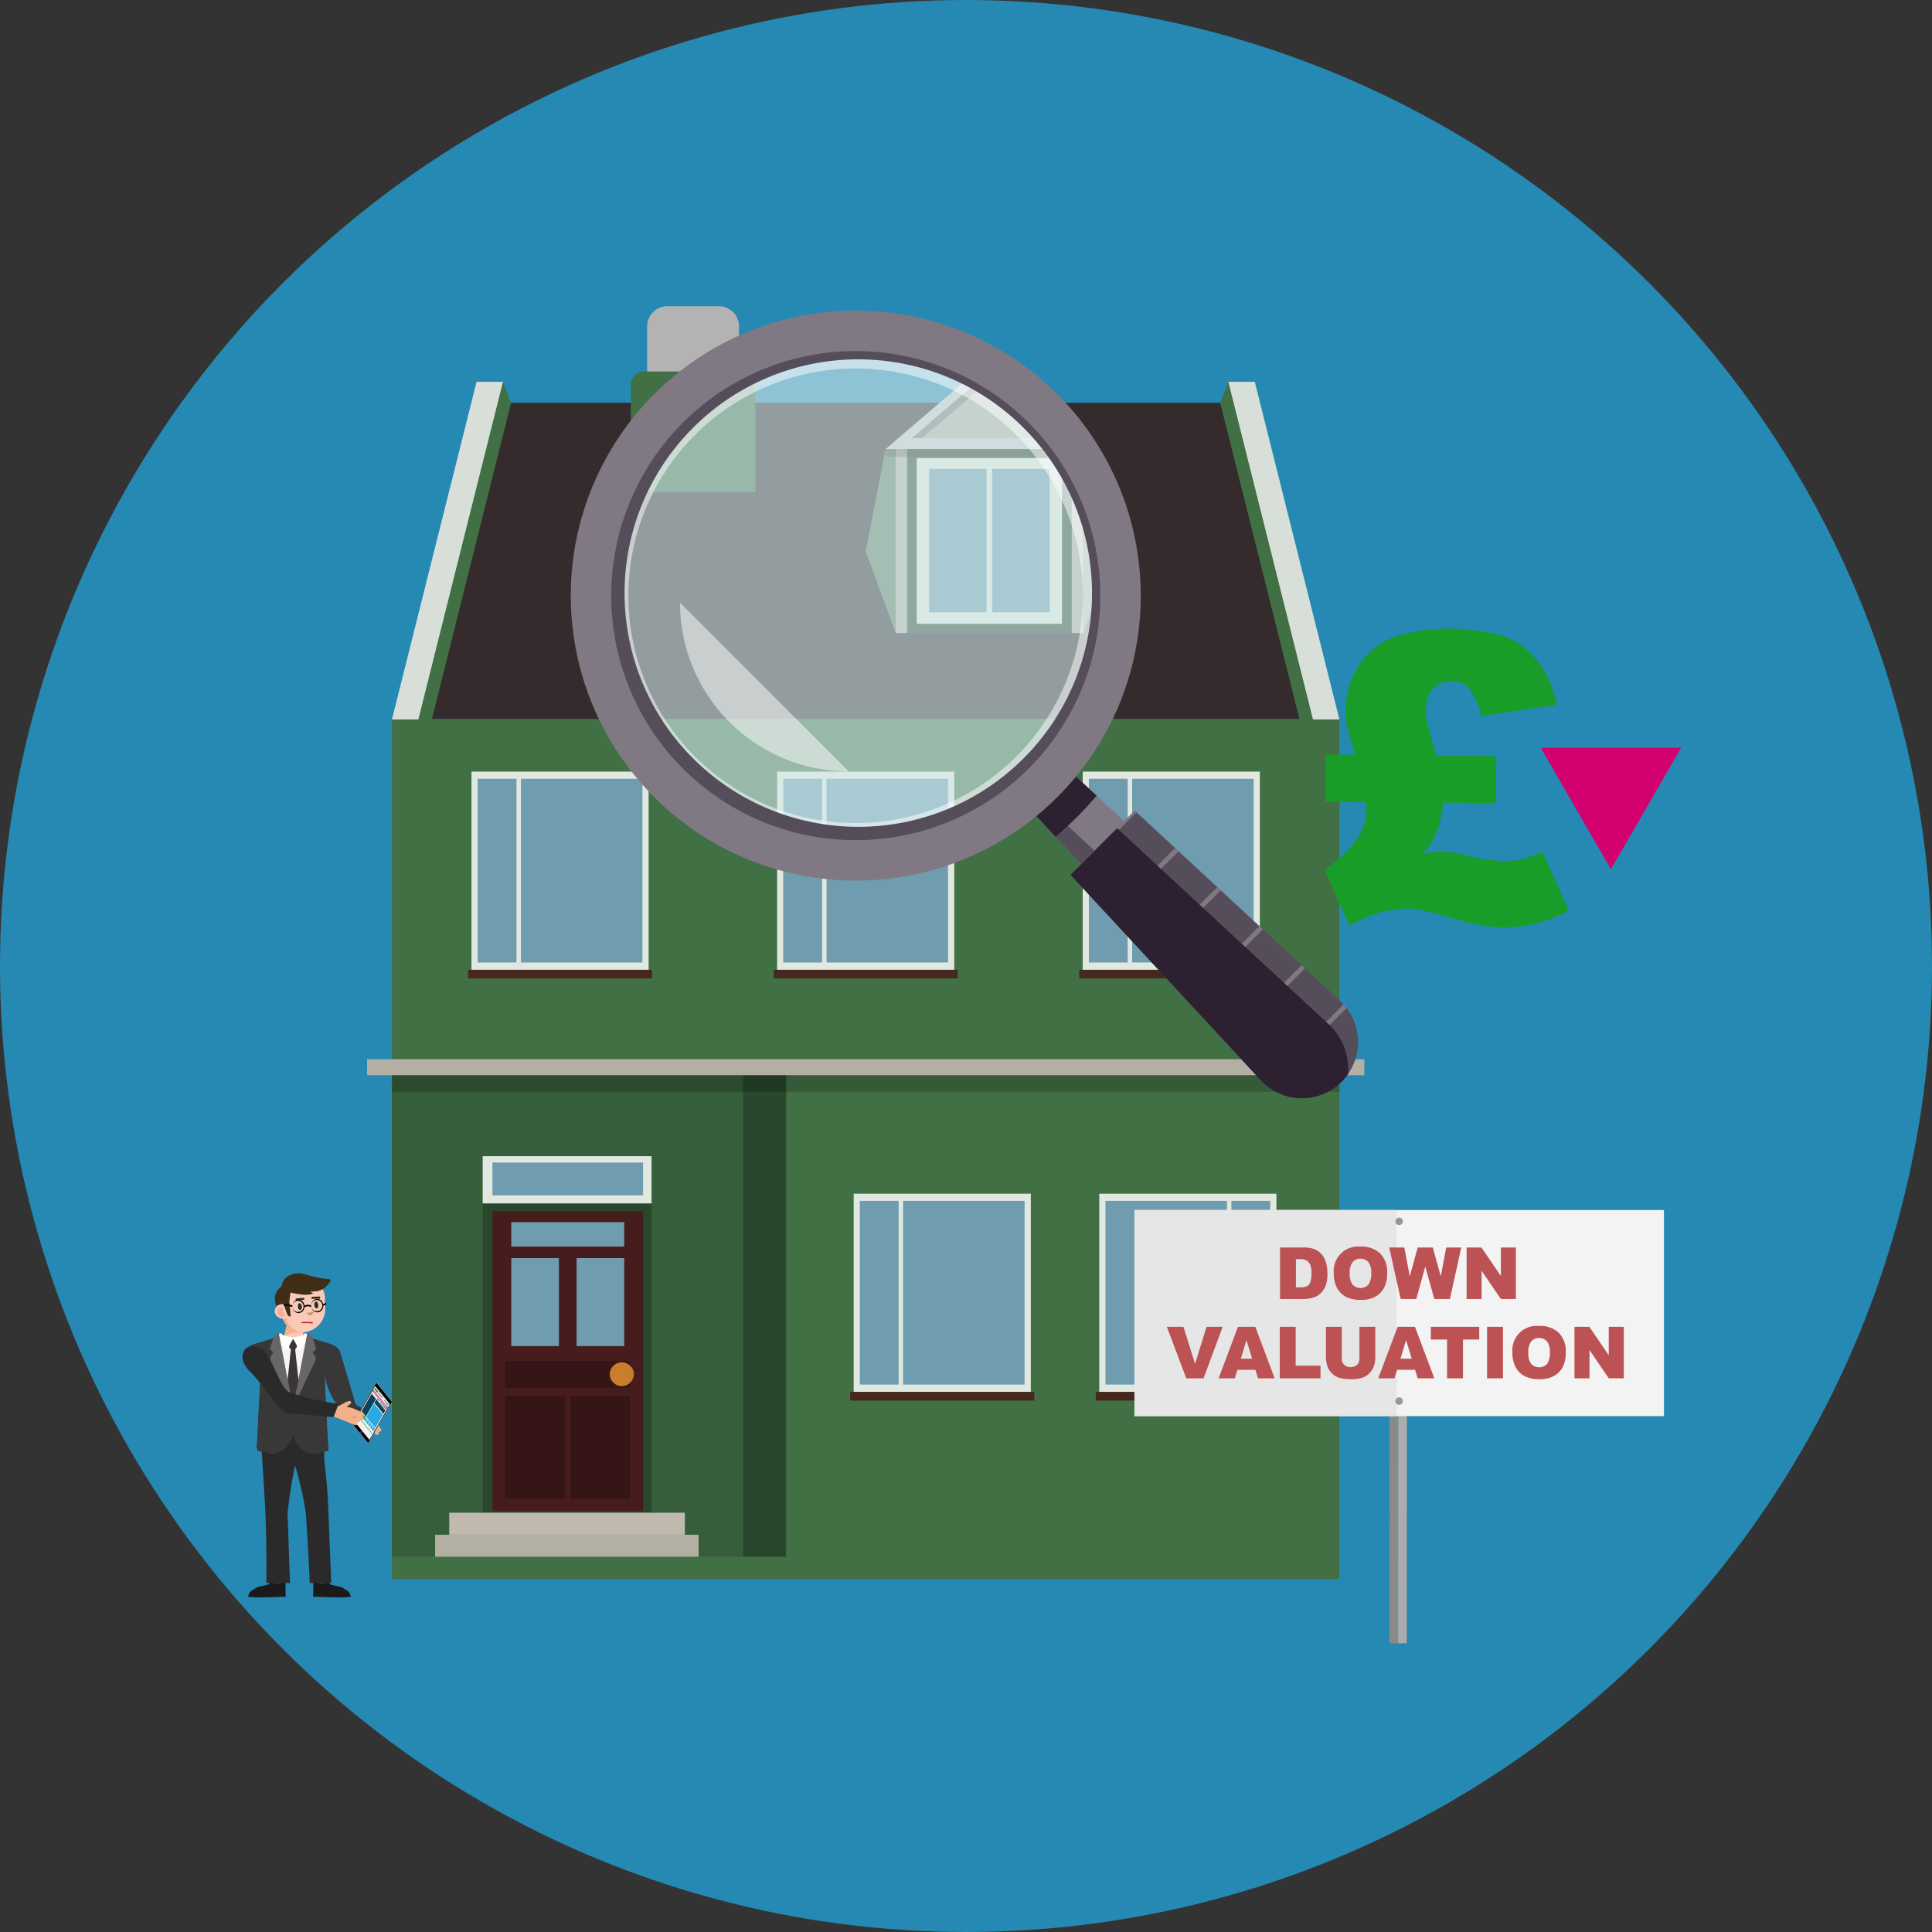 <svg xmlns="http://www.w3.org/2000/svg" xmlns:xlink="http://www.w3.org/1999/xlink" width="100" height="100" viewBox="0 0 100 100"><rect x="0" y="0" width="100" height="100" fill="#333333" stroke="none"/><defs><style>.cls-1{fill:#2589b3;}.cls-2{fill:#417045;}.cls-3{fill:#352a2c;}.cls-16,.cls-18,.cls-20,.cls-21,.cls-22,.cls-23,.cls-3,.cls-37,.cls-38,.cls-39,.cls-5,.cls-8{fill-rule:evenodd;}.cls-4{fill:#375e3a;}.cls-11,.cls-5{fill:#29472c;}.cls-6{fill:#b3b3b3;}.cls-7{fill:#d7dfd8;}.cls-19,.cls-8{fill:#b4afa3;}.cls-9{opacity:0.2;}.cls-10,.cls-20{fill:#e1e8df;}.cls-12{fill:#471c1c;}.cls-13,.cls-21{fill:#6f9cae;}.cls-14{fill:#351515;}.cls-15{fill:#c87e2c;}.cls-16{fill:#c0b9ad;}.cls-17{fill:#47281f;}.cls-18{fill:#5f7e61;}.cls-22{fill:#cbcbcb;}.cls-23,.cls-24{opacity:0.3;}.cls-25{fill:#d2e9eb;opacity:0.6;}.cls-26{fill:#807983;}.cls-27{fill:#564d5a;}.cls-28{fill:#2c2031;}.cls-29,.cls-45{fill:#fff;}.cls-29{fill-opacity:0.5;}.cls-30{fill:#f4b089;}.cls-31{fill:#383838;}.cls-32{fill:#535353;}.cls-33{fill:#1a1a1a;}.cls-34{fill:#2a2a2a;}.cls-35{fill:url(#radial-gradient);}.cls-36{fill:url(#radial-gradient-2);}.cls-37{fill:#facab8;}.cls-38,.cls-42{fill:#402d16;}.cls-39{fill:#f8ae99;}.cls-40{fill:#d08564;}.cls-41{fill:#272c26;}.cls-43{fill:#bd1b25;}.cls-44{fill:#f5f4f2;}.cls-46{fill:#686765;}.cls-47{fill:#3a3635;}.cls-48{fill:#d1d3d4;}.cls-49{fill:#a7a9ac;}.cls-50{fill:#f1f2f2;}.cls-51{fill:#5b5b5b;}.cls-52{fill:#c91f5f;}.cls-53{fill:#0e9521;}.cls-54{fill:#0c425a;}.cls-55{fill:#29abe2;}.cls-56{fill:#11506f;}.cls-57{fill:#179d28;}.cls-58{fill:#d30170;}.cls-59{fill:#8a8a8a;}.cls-60{fill:#acacac;}.cls-61{fill:#f3f3f3;}.cls-62{fill:#e6e6e6;}.cls-63{fill:#989898;}.cls-64{fill:#bc5253;}</style><radialGradient id="radial-gradient" cx="588.712" cy="69.323" r="0.741" gradientTransform="matrix(-1, 0, 0, 1, 604.388, 0)" gradientUnits="userSpaceOnUse"><stop offset="0" stop-color="#fff"/><stop offset="1" stop-color="#8bc4eb"/></radialGradient><radialGradient id="radial-gradient-2" cx="-677.963" cy="69.323" r="0.741" gradientTransform="translate(692.616)" xlink:href="#radial-gradient"/></defs><g id="back"><circle class="cls-1" cx="50" cy="50" r="50"/></g><g id="text"><rect class="cls-2" x="20.287" y="37.214" width="49.04" height="44.527" transform="translate(89.614 118.955) rotate(-180)"/><polygon class="cls-3" points="25.221 20.849 64.393 20.849 68.654 37.214 20.96 37.214 25.221 20.849"/><rect class="cls-4" x="20.287" y="55.238" width="19.288" height="25.338"/><polygon class="cls-5" points="38.462 55.238 40.688 55.238 40.688 80.576 38.462 80.576 38.462 72.727 38.462 55.238 38.462 55.238"/><path class="cls-2" d="M33.332,19.227h5.084a.682.682,0,0,1,.682.682v5.574a0,0,0,0,1,0,0H32.649a0,0,0,0,1,0,0V19.909a.682.682,0,0,1,.682-.682Z"/><path class="cls-6" d="M34.54,15.849h2.668a1.043,1.043,0,0,1,1.043,1.043v2.335a0,0,0,0,1,0,0H33.497a0,0,0,0,1,0,0V16.892a1.043,1.043,0,0,1,1.043-1.043Z"/><polygon class="cls-7" points="26.055 19.763 24.666 19.763 20.287 37.239 21.675 37.239 26.055 19.763"/><polygon class="cls-2" points="26.457 20.849 26.034 19.763 21.655 37.239 22.349 37.239 26.457 20.849"/><polygon class="cls-7" points="63.559 19.763 64.948 19.763 69.327 37.239 67.938 37.239 63.559 19.763"/><polygon class="cls-2" points="63.157 20.849 63.579 19.763 67.959 37.239 67.264 37.239 63.157 20.849"/><polygon class="cls-8" points="18.998 54.824 18.998 55.652 70.616 55.652 70.616 54.824 60.857 54.824 18.998 54.824 18.998 54.824"/><rect class="cls-9" x="20.287" y="55.652" width="49.04" height="0.857" transform="translate(89.614 112.161) rotate(-180)"/><rect class="cls-10" x="24.983" y="59.845" width="8.743" height="2.454" transform="translate(58.709 122.143) rotate(-180)"/><rect class="cls-11" x="24.983" y="62.298" width="8.743" height="16" transform="translate(58.709 140.596) rotate(-180)"/><g id="Symbol_9_0_Layer2_0_MEMBER_8_MEMBER_12_MEMBER_0_FILL" data-name="Symbol 9 0 Layer2 0 MEMBER 8 MEMBER 12 MEMBER 0 FILL"><path class="cls-12" d="M33.285,62.692H25.489V78.218H33.285Z"/></g><g id="Symbol_9_0_Layer2_0_MEMBER_8_MEMBER_12_MEMBER_1_MEMBER_1_FILL" data-name="Symbol 9 0 Layer2 0 MEMBER 8 MEMBER 12 MEMBER 1 MEMBER 1 FILL"><path class="cls-13" d="M29.845,65.12v4.554H32.31V65.12Z"/></g><g id="Symbol_9_0_Layer2_0_MEMBER_8_MEMBER_12_MEMBER_1_MEMBER_1_FILL-2" data-name="Symbol 9 0 Layer2 0 MEMBER 8 MEMBER 12 MEMBER 1 MEMBER 1 FILL"><path class="cls-13" d="M26.464,65.12v4.554h2.465V65.12Z"/></g><g id="Symbol_9_0_Layer2_0_MEMBER_8_MEMBER_12_MEMBER_2_MEMBER_0_FILL" data-name="Symbol 9 0 Layer2 0 MEMBER 8 MEMBER 12 MEMBER 2 MEMBER 0 FILL"><path class="cls-14" d="M29.241,77.568V72.265H26.152v5.303Z"/></g><g id="Symbol_9_0_Layer2_0_MEMBER_8_MEMBER_12_MEMBER_2_MEMBER_1_FILL" data-name="Symbol 9 0 Layer2 0 MEMBER 8 MEMBER 12 MEMBER 2 MEMBER 1 FILL"><path class="cls-14" d="M32.622,77.568V72.265H29.533v5.303Z"/></g><g id="Symbol_9_0_Layer2_0_MEMBER_8_MEMBER_12_MEMBER_2_MEMBER_1_FILL-2" data-name="Symbol 9 0 Layer2 0 MEMBER 8 MEMBER 12 MEMBER 2 MEMBER 1 FILL"><path class="cls-14" d="M32.622,71.834v-1.379h-6.47v1.379Z"/></g><g id="Symbol_9_0_Layer2_0_MEMBER_8_MEMBER_12_MEMBER_2_MEMBER_1_FILL-3" data-name="Symbol 9 0 Layer2 0 MEMBER 8 MEMBER 12 MEMBER 2 MEMBER 1 FILL"><path class="cls-13" d="M32.309,64.522V63.258h-5.845v1.264Z"/></g><g id="Symbol_9_0_Layer2_0_MEMBER_8_MEMBER_13_FILL" data-name="Symbol 9 0 Layer2 0 MEMBER 8 MEMBER 13 FILL"><path class="cls-15" d="M32.808,71.124a.556.556,0,0,0-.186-.424.609.609,0,0,0-.875,0,.556.556,0,0,0-.186.424.571.571,0,0,0,.186.438.598.598,0,0,0,.438.186.634.634,0,0,0,.623-.623Z"/></g><g id="Symbol_9_0_Layer2_0_MEMBER_8_MEMBER_12_MEMBER_2_MEMBER_1_FILL-4" data-name="Symbol 9 0 Layer2 0 MEMBER 8 MEMBER 12 MEMBER 2 MEMBER 1 FILL"><path class="cls-13" d="M33.285,61.871V60.172H25.489v1.699Z"/></g><polygon class="cls-16" points="23.252 79.437 23.252 78.298 35.45 78.298 35.45 79.437 23.252 79.437 23.252 79.437"/><polygon class="cls-8" points="22.522 80.576 22.522 79.437 36.16 79.437 36.16 80.576 34.129 80.576 22.522 80.576 22.522 80.576"/><rect class="cls-10" x="56.898" y="61.786" width="9.169" height="10.26"/><rect class="cls-13" x="57.219" y="62.157" width="6.289" height="9.508"/><rect class="cls-13" x="63.737" y="62.157" width="2.01" height="9.508"/><rect class="cls-17" x="56.719" y="72.046" width="9.527" height="0.447"/><rect class="cls-10" x="44.185" y="61.786" width="9.169" height="10.26" transform="translate(97.54 133.832) rotate(180)"/><rect class="cls-13" x="46.744" y="62.157" width="6.289" height="9.508"/><rect class="cls-13" x="44.504" y="62.157" width="2.01" height="9.508"/><rect class="cls-17" x="44.007" y="72.046" width="9.527" height="0.447" transform="translate(97.54 144.538) rotate(180)"/><rect class="cls-10" x="24.404" y="39.938" width="9.169" height="10.26" transform="translate(57.977 90.136) rotate(180)"/><rect class="cls-13" x="26.962" y="40.31" width="6.289" height="9.508"/><rect class="cls-13" x="24.723" y="40.31" width="2.01" height="9.508"/><rect class="cls-17" x="24.225" y="50.198" width="9.527" height="0.447" transform="translate(57.977 100.842) rotate(180)"/><rect class="cls-10" x="40.222" y="39.938" width="9.169" height="10.26" transform="translate(89.614 90.136) rotate(180)"/><rect class="cls-13" x="42.781" y="40.31" width="6.289" height="9.508"/><rect class="cls-13" x="40.541" y="40.31" width="2.01" height="9.508"/><rect class="cls-17" x="40.043" y="50.198" width="9.527" height="0.447" transform="translate(89.614 100.842) rotate(180)"/><rect class="cls-10" x="56.041" y="39.938" width="9.169" height="10.26" transform="translate(121.251 90.136) rotate(180)"/><rect class="cls-13" x="58.599" y="40.31" width="6.289" height="9.508"/><rect class="cls-13" x="56.359" y="40.31" width="2.01" height="9.508"/><rect class="cls-17" x="55.862" y="50.198" width="9.527" height="0.447" transform="translate(121.251 100.842) rotate(180)"/><polygon class="cls-18" points="46.359 23.245 46.359 32.767 44.807 28.536 45.838 23.245 46.359 23.245"/><polygon class="cls-18" points="56.062 23.245 56.062 32.767 57.614 28.536 56.583 23.245 56.062 23.245"/><rect class="cls-19" x="46.359" y="23.244" width="0.597" height="9.522"/><rect class="cls-19" x="55.465" y="23.244" width="0.597" height="9.522"/><rect class="cls-11" x="46.956" y="23.232" width="8.51" height="9.535" transform="translate(102.421 55.999) rotate(-180)"/><polygon class="cls-20" points="54.97 23.711 47.451 23.711 47.451 32.288 54.97 32.288 54.97 23.711 54.97 23.711"/><path class="cls-21" d="M48.092,24.271h2.971v7.422h-2.971V24.271Zm3.266,7.422V24.271h2.972v7.422Z"/><polygon class="cls-22" points="51.21 18.64 45.838 23.245 56.583 23.245 51.21 18.64"/><polygon class="cls-8" points="55.224 22.68 51.21 19.24 47.196 22.68 55.224 22.68"/><polygon class="cls-23" points="51.21 19.704 54.683 22.68 55.224 22.68 51.21 19.24 47.196 22.68 47.738 22.68 51.21 19.704"/><rect class="cls-24" x="45.838" y="23.244" width="10.746" height="0.404"/><circle class="cls-25" cx="44.288" cy="30.836" r="13.443"/><path class="cls-26" d="M60.429,46.976h0a1.694,1.694,0,0,1-2.396,0l-5.779-6.239L54.19,38.802l6.239,5.779A1.694,1.694,0,0,1,60.429,46.976Z"/><path class="cls-27" d="M52.701,40.372l-.408.408,5.74,6.197a1.69,1.69,0,0,0,1.398.483,1.689,1.689,0,0,0-.491-1.309Z"/><path class="cls-28" d="M54.637,43.31c.378-.323.748-.662,1.106-1.019s.696-.728,1.02-1.106L54.446,39.04l-1.954,1.954Z"/><path class="cls-29" d="M34.593,21.141a13.71,13.71,0,1,0,19.39,0A13.71,13.71,0,0,0,34.593,21.141ZM52.606,39.154a11.764,11.764,0,1,1,0-16.637A11.764,11.764,0,0,1,52.606,39.154Z"/><path class="cls-27" d="M54.389,40.673a14.099,14.099,0,1,1,4.136-9.969A14.061,14.061,0,0,1,54.389,40.673ZM35.865,22.149A12.098,12.098,0,1,0,44.42,18.6,12.065,12.065,0,0,0,35.865,22.149Z"/><path class="cls-26" d="M54.718,41.266a14.751,14.751,0,1,1,4.327-10.43A14.712,14.712,0,0,1,54.718,41.266Zm-19.38-19.38a12.657,12.657,0,1,0,8.95-3.713A12.623,12.623,0,0,0,35.338,21.886Z"/><path class="cls-27" d="M69.442,55.99h0a2.908,2.908,0,0,1-4.112,0L55.411,45.281l3.322-3.322L69.442,51.878A2.908,2.908,0,0,1,69.442,55.99Z"/><polygon class="cls-26" points="58.733 41.959 55.411 45.281 55.494 45.371 58.823 42.042 58.733 41.959"/><polygon class="cls-26" points="61.004 44.062 60.825 43.896 57.348 47.373 57.514 47.552 61.004 44.062"/><polygon class="cls-26" points="63.186 46.083 63.006 45.916 59.369 49.554 59.535 49.733 63.186 46.083"/><polygon class="cls-26" points="65.367 48.103 65.187 47.937 61.389 51.735 61.555 51.915 65.367 48.103"/><polygon class="cls-26" points="67.548 50.124 67.369 49.957 63.409 53.917 63.576 54.096 67.548 50.124"/><path class="cls-26" d="M65.628,56.246l4.071-4.071c-.049-.065-.102-.127-.158-.189l-4.102,4.102C65.5,56.144,65.563,56.197,65.628,56.246Z"/><path class="cls-28" d="M68.846,53.083,57.821,42.871l-2.41,2.41L65.33,55.99a2.897,2.897,0,0,0,4.444-.401A3.194,3.194,0,0,0,68.846,53.083Z"/><path class="cls-29" d="M43.931,39.928l-8.736-8.736A8.736,8.736,0,0,0,43.931,39.928Z"/><g id="Symbol_9ashasd_0_Layer2_0_MEMBER_16_MEMBER_82_FILL" data-name="Symbol 9ashasd 0 Layer2 0 MEMBER 16 MEMBER 82 FILL"><path class="cls-30" d="M19.556,74.251a.099.099,0,0,1-.136-.028l-.21-.381-.004-.012-.033-.024.178.33q.037.07-.055.109t-.129-.031l-.02-.041a.091.091,0,0,1-.05.034q-.09.045-.129-.03l-.413-.677.408-.347c.008-.011.014-.011.018.002l.032-.009.53.058q.104.004.083.083c-.001.018-.016.035-.045.053a.089.089,0,0,1-.07.026l-.203.01.103.091.082.11.025.026.21.381q.037.07-.053.115a.144.144,0,0,1-.094,0l.03.045Q19.647,74.212,19.556,74.251Z"/></g><path class="cls-31" d="M17.591,69.952c-.09-.253-.466-.363-.466-.363L15.13,69l-1.958.589s-.376.11-.466.363a13.003,13.003,0,0,0,.743,1.308c.055-.044-.044,1.642-.045,1.66-.033.845-.066,1.592-.091,1.797-.028.23-.019.415.213.415l.205.049h2.836l.205-.049c.232,0,.241-.185.213-.415-.025-.206-.058-.953-.091-1.797-.001-.018-.12-1.735-.066-1.691a3.269,3.269,0,0,0,1.71,2.409c.071.038.508-.569.443-.611-.547-.354-.539-.188-.64-.552C18.081,71.536,17.61,70.006,17.591,69.952Z"/><g id="Symbol_9ashasd_0_Layer2_0_MEMBER_16_MEMBER_40_FILL" data-name="Symbol 9ashasd 0 Layer2 0 MEMBER 16 MEMBER 40 FILL"><path class="cls-32" d="M16.233,81.442l.043.548.634-.009.051-.531Z"/></g><path class="cls-33" d="M16.213,82.534c.005-.233.007-.46.013-.691.04.017.105.047.141.061a.888.888,0,0,0,.369.048.67.67,0,0,0,.26-.077,1.465,1.465,0,0,1,.1.138c.143.035.292.077.434.104.028.005.042.003.066.008a1.079,1.079,0,0,1,.283.152.58.58,0,0,1,.222.187c.021.036-.003.059.024.085h.004a.361.361,0,0,1,.026.107c-.656.059-1.284-.005-1.943-.006.001-.026.001-.097.002-.113S16.213,82.534,16.213,82.534Z"/><g id="Symbol_9ashasd_0_Layer2_0_MEMBER_16_MEMBER_40_FILL-2" data-name="Symbol 9ashasd 0 Layer2 0 MEMBER 16 MEMBER 40 FILL"><path class="cls-32" d="M14.765,81.442l-.043.548-.634-.009-.051-.531Z"/></g><path class="cls-33" d="M14.785,82.534c-.005-.233-.007-.46-.013-.691-.04.017-.105.047-.141.061a.887.887,0,0,1-.369.048.67.67,0,0,1-.26-.077,1.483,1.483,0,0,0-.1.138c-.143.035-.292.077-.434.104-.028.005-.042.003-.066.008a1.079,1.079,0,0,0-.283.152.58.58,0,0,0-.222.187c-.021.036.003.059-.024.085H12.87a.361.361,0,0,0-.025.107c.656.059,1.284-.005,1.943-.006-.001-.026-.001-.097-.002-.113S14.785,82.534,14.785,82.534Z"/><g id="Symbol_9ashasd_0_Layer2_0_MEMBER_16_MEMBER_41_FILL" data-name="Symbol 9ashasd 0 Layer2 0 MEMBER 16 MEMBER 41 FILL"><path class="cls-34" d="M13.487,74.123l.226,3.689c.029.497.102,2.231.069,4.118l1.228.009-.127-3.587a21.967,21.967,0,0,1,.39-2.489,16.781,16.781,0,0,1,.563,2.512c.011.24.138,2.025.194,3.564l1.115-.009-.17-4.204c-.006-.28-.057-.98-.188-2.127l-.025-1.649a11.578,11.578,0,0,1-1.811.086,2.27,2.27,0,0,1-.848-.086Z"/></g><path class="cls-31" d="M12.689,69.932c.09-.253.466-.363.466-.363l1.994-.589,1.958.589s.376.11.466.363A12.995,12.995,0,0,1,16.83,71.24c-.055-.044.044,1.642.045,1.659.033.844.066,1.591.091,1.797.028.23.019.415-.213.415l-.204.049-1.418-2.166L13.713,75.16l-.204-.049c-.232,0-.241-.185-.213-.415.025-.206.057-.953.091-1.797.001-.018.12-1.734.066-1.69A12.136,12.136,0,0,1,12.689,69.932Z"/><path class="cls-35" d="M15.754,68.995s.274.104.303.305-.553.72-.553.72l-.167-.532s.417-.143.417-.356Z"/><path class="cls-36" d="M14.575,68.995s-.274.104-.303.305.553.72.553.72l.167-.532s-.417-.143-.417-.356Z"/><path class="cls-37" d="M15.547,66.181a1.068,1.068,0,0,1,1.266,1.201c.007.075.026.256.022.329a1.214,1.214,0,0,1-1.041,1.236c-.064.007-.013.016-.075.012-.003.007-.008.011-.011.018l-.094.506c-.005.053-.168.082-.263.105a.625.625,0,0,1-.247.013q-.106-.013-.25-.196a.504.504,0,0,1-.145-.265l.138-.542a1.135,1.135,0,0,1-.068-.105,1.494,1.494,0,0,1-.309-.793A1.345,1.345,0,0,1,15.547,66.181Z"/><g id="Symbol_9ashasd_0_Layer2_0_MEMBER_16_MEMBER_27_FILL" data-name="Symbol 9ashasd 0 Layer2 0 MEMBER 16 MEMBER 27 FILL"><path class="cls-30" d="M15.595,68.977a1.524,1.524,0,0,0-.569.038,2.618,2.618,0,0,1-.308.091l.118-.492a.669.669,0,0,1-.112-.183c-.07-.147-.12-.213-.115-.242l.137-.2a.134.134,0,0,0,.054-.043l.04-.064-.024.249a.693.693,0,0,0,.16.458,1.018,1.018,0,0,0,.335.267,1.062,1.062,0,0,0,.245.086.573.573,0,0,0,.205.015Z"/></g><path class="cls-38" d="M14.976,67.352c-.005.023.087.8.059.795s-.158-.034-.166-.088-.137-.399-.18-.513-.374.089-.384.081a1.406,1.406,0,0,1-.074-.453c-.018-.302.355-.618.355-.618a.756.756,0,0,1,.19-.406,1.083,1.083,0,0,1,1.06-.176,7.297,7.297,0,0,0,.997.218A1.321,1.321,0,0,0,17,66.193a.099.099,0,0,1,.083.161c-.044.056-.095.117-.147.177a.902.902,0,0,1-.559.306c-.2.028-.358.009-.316.028s.158.089.158.089a1.378,1.378,0,0,1-.577.055,5.202,5.202,0,0,1-.605-.108C15.037,66.929,14.976,67.352,14.976,67.352Z"/><path class="cls-37" d="M14.551,67.504c.203-.021.15.136.247.391.161.233.12.341-.084.361a.453.453,0,0,1-.492-.331A.379.379,0,0,1,14.551,67.504Z"/><path class="cls-39" d="M14.39,67.755a.251.251,0,0,0,.038.324c.09.078.18.133.269.051s.085-.185.015-.192-.135-.029-.104-.076.051-.047.063-.1-.072-.097-.072-.097A.202.202,0,0,0,14.39,67.755Z"/><g id="Symbol_9ashasd_0_Layer2_0_MEMBER_16_MEMBER_29_FILL" data-name="Symbol 9ashasd 0 Layer2 0 MEMBER 16 MEMBER 29 FILL"><path class="cls-40" d="M16.077,68.069q-.115.023-.216-.139a.279.279,0,0,0,.185.013.409.409,0,0,0,.136-.039l.04-.023-.03.09A.168.168,0,0,1,16.077,68.069Z"/></g><g id="Symbol_9ashasd_0_Layer2_0_MEMBER_16_MEMBER_30_FILL" data-name="Symbol 9ashasd 0 Layer2 0 MEMBER 16 MEMBER 30 FILL"><path class="cls-41" d="M15.58,67.503a.191.191,0,0,1,.042.117q.016.17-.087.176-.095.016-.112-.154-.015-.179.088-.185Q15.549,67.453,15.58,67.503Z"/></g><g id="Symbol_9ashasd_0_Layer2_0_MEMBER_16_MEMBER_31_FILL" data-name="Symbol 9ashasd 0 Layer2 0 MEMBER 16 MEMBER 31 FILL"><path class="cls-41" d="M16.36,67.375q.094-.007.111.163.007.169-.088.185-.038.005-.069-.046a.193.193,0,0,1-.042-.117Q16.254,67.399,16.36,67.375Z"/></g><g id="Symbol_9ashasd_0_Layer2_0_MEMBER_16_MEMBER_33_FILL" data-name="Symbol 9ashasd 0 Layer2 0 MEMBER 16 MEMBER 33 FILL"><path class="cls-42" d="M15.742,67.177l.006.104a3.46,3.46,0,0,0-.435.04l-.015-.105A3.268,3.268,0,0,1,15.742,67.177Z"/></g><g id="Symbol_9ashasd_0_Layer2_0_MEMBER_16_MEMBER_34_FILL" data-name="Symbol 9ashasd 0 Layer2 0 MEMBER 16 MEMBER 34 FILL"><path class="cls-42" d="M16.564,67.112l.005.113a4.16,4.16,0,0,0-.441.011l.004-.112Q16.443,67.106,16.564,67.112Z"/></g><g id="Symbol_1_Newcz_0_Layer2_2_MEMBER_30_MEMBER_0_MEMBER_0_MEMBER_0_FILL" data-name="Symbol 1   Newcz 0 Layer2 2 MEMBER 30 MEMBER 0 MEMBER 0 MEMBER 0 FILL"><path class="cls-43" d="M16.199,68.475c-.008.028-.029.035-.059.021a1.515,1.515,0,0,1-.218-.018,1.514,1.514,0,0,1-.234.006.107.107,0,0,1-.091-.015c-.025-.018-.018-.03.017-.036a3.86,3.86,0,0,1,.536.002A.047.047,0,0,1,16.199,68.475Z"/></g><path d="M16.875,67.457c-.028-.013-.02-.011-.11.022-.064.024-.011.011-.042.02a.322.322,0,0,0-.315-.269.329.329,0,0,0-.298.339.516.516,0,0,0-.183-.035.464.464,0,0,0-.168.048.329.329,0,0,0-.325-.311.322.322,0,0,0-.292.294c-.032-.007-.093-.022-.157-.04a.677.677,0,0,0-.291-.002c-.027.015.003.074.003.074a1.249,1.249,0,0,1,.2-.016,2.217,2.217,0,0,1,.242.078.328.328,0,0,0,.324.307.322.322,0,0,0,.292-.294.387.387,0,0,1,.175-.059.38.38,0,0,1,.193.05.321.321,0,0,0,.314.263.328.328,0,0,0,.297-.331.682.682,0,0,1,.124-.065c.05-.011.02.003.02.003S16.903,67.47,16.875,67.457Zm-1.415.447a.288.288,0,1,1,.249-.298A.275.275,0,0,1,15.46,67.905Zm.975-.04a.288.288,0,1,1,.249-.298A.276.276,0,0,1,16.435,67.865Z"/><path class="cls-31" d="M16.999,75.086s-.3-1.977-.296-2.129a22.978,22.978,0,0,1,.382-3.394l-1.085-.341-.831,3.635v1.36a1.306,1.306,0,0,0,.478.808,1.079,1.079,0,0,0,.657.234Z"/><polygon class="cls-44" points="15.167 69.269 15.167 72.856 16.187 69.366 15.8 69.139 15.167 69.269"/><path class="cls-45" d="M15.526,69.905s.5-.686.49-.695-.164-.202-.164-.202a1.208,1.208,0,0,1-.287.135,3.359,3.359,0,0,1-.397.08,2.498,2.498,0,0,0,.149.362C15.387,69.707,15.526,69.905,15.526,69.905Z"/><path class="cls-46" d="M15.167,72.856l1.181-2.484a1.068,1.068,0,0,0-.019-.139c-.01-.025-.145-.248-.145-.248l.187-.147-.213-.665-.245-.21Z"/><path class="cls-31" d="M13.336,75.064s.296-1.956.296-2.107-.361-3.384-.361-3.384l1.061-.37.835,3.652v1.36a1.306,1.306,0,0,1-.478.808,1.079,1.079,0,0,1-.657.234Z"/><polygon class="cls-44" points="15.167 69.269 15.167 72.856 14.148 69.366 14.535 69.139 15.167 69.269"/><path class="cls-45" d="M14.809,69.905s-.499-.686-.49-.695.164-.202.164-.202a1.208,1.208,0,0,0,.287.135,3.363,3.363,0,0,0,.397.08,2.493,2.493,0,0,1-.149.362C14.947,69.707,14.809,69.905,14.809,69.905Z"/><path class="cls-47" d="M15.057,69.835s-.052-.012-.08-.097a.214.214,0,0,1-.01-.074l.201-.358a2.294,2.294,0,0,1,.201.358c.003.012,0,.023-.01.048a.306.306,0,0,1-.081.122l.174,1.623-.285,1.398-.285-1.398Z"/><path class="cls-46" d="M15.167,72.856l-1.18-2.484a1.051,1.051,0,0,1,.019-.139c.01-.025.145-.248.145-.248l-.187-.147.213-.665.245-.21Z"/><path class="cls-48" d="M19.45,71.59,18.262,73.663a.087.087,0,0,0,.001.09l.762.936c.017.021.044.015.061-.014l1.188-2.073a.086.086,0,0,0-.001-.09l-.762-.936C19.494,71.555,19.467,71.561,19.45,71.59Z"/><path d="M20.262,72.523l-.756-.929c-.015-.018-.039-.013-.053.012l-1.18,2.058a.076.076,0,0,0,.001.079l.756.929c.015.018.039.013.053-.012l1.18-2.058A.075.075,0,0,0,20.262,72.523Z"/><polygon class="cls-49" points="19.417 71.737 18.355 73.589 19.122 74.532 20.184 72.68 19.417 71.737"/><polygon class="cls-50" points="20.169 72.684 19.416 71.759 18.37 73.584 19.123 74.509 20.169 72.684"/><ellipse class="cls-51" cx="18.694" cy="74.135" rx="0.063" ry="0.038" transform="translate(-57.746 72.579) rotate(-74.681)"/><polygon class="cls-52" points="19.32 71.924 20.074 72.85 20.028 72.93 19.274 72.004 19.32 71.924"/><polygon class="cls-45" points="19.329 72.026 19.392 72.102 19.406 72.076 19.344 72 19.329 72.026"/><polygon class="cls-45" points="19.969 72.812 20.001 72.851 20.016 72.825 19.984 72.786 19.969 72.812"/><polygon class="cls-45" points="19.873 72.694 19.957 72.796 19.971 72.771 19.888 72.668 19.873 72.694"/><polygon class="cls-45" points="19.777 72.575 19.861 72.678 19.875 72.652 19.792 72.55 19.777 72.575"/><polygon class="cls-45" points="19.681 72.457 19.764 72.56 19.779 72.534 19.696 72.432 19.681 72.457"/><polygon class="cls-45" points="19.573 72.325 19.668 72.442 19.683 72.416 19.588 72.299 19.573 72.325"/><polygon class="cls-45" points="19.479 72.209 19.56 72.309 19.575 72.284 19.494 72.183 19.479 72.209"/><polygon class="cls-45" points="19.404 72.117 19.466 72.194 19.481 72.168 19.419 72.092 19.404 72.117"/><polygon class="cls-53" points="18.559 73.37 18.621 73.446 18.636 73.421 18.574 73.344 18.559 73.37"/><polygon class="cls-53" points="19.199 74.156 19.231 74.195 19.245 74.169 19.213 74.13 19.199 74.156"/><polygon class="cls-53" points="19.103 74.038 19.186 74.141 19.201 74.115 19.117 74.012 19.103 74.038"/><polygon class="cls-53" points="19.006 73.92 19.09 74.022 19.105 73.997 19.021 73.894 19.006 73.92"/><polygon class="cls-53" points="18.91 73.802 18.994 73.904 19.009 73.879 18.925 73.776 18.91 73.802"/><polygon class="cls-53" points="18.802 73.669 18.898 73.786 18.913 73.761 18.817 73.643 18.802 73.669"/><polygon class="cls-53" points="18.708 73.553 18.79 73.654 18.805 73.628 18.723 73.528 18.708 73.553"/><polygon class="cls-53" points="18.634 73.462 18.696 73.538 18.711 73.512 18.648 73.436 18.634 73.462"/><polygon class="cls-54" points="19.572 72.105 19.784 72.366 19.8 72.339 19.588 72.078 19.572 72.105"/><polygon class="cls-53" points="19.375 71.903 19.534 72.099 19.577 72.024 19.417 71.828 19.375 71.903"/><polygon class="cls-53" points="18.618 73.222 18.84 73.494 18.924 73.347 18.703 73.075 18.618 73.222"/><polygon class="cls-54" points="19.655 72.583 19.968 72.967 19.983 72.94 19.67 72.555 19.655 72.583"/><polygon class="cls-54" points="19.502 72.396 19.612 72.53 19.627 72.503 19.518 72.368 19.502 72.396"/><polygon class="cls-54" points="19.379 72.612 19.844 73.183 19.946 73.005 19.481 72.433 19.379 72.612"/><polygon class="cls-55" points="18.961 73.341 19.426 73.912 19.822 73.221 19.357 72.65 18.961 73.341"/><polygon class="cls-54" points="18.718 73.043 18.941 73.317 19.462 72.409 19.238 72.135 18.718 73.043"/><path class="cls-56" d="M20.091,72.716h0m0,0h0m.017-.08h0v0h0v0h0m-.046-.012h0l0,0h0l0,0,0,0h0v0h0v0l0,0,0,0h0l0,0,0,0h0l0,0h0l0,0,0,0,0,0,0,0h0l0,0h0l0,0,0,0h-.001l-.001,0-.001,0,0,0,0,0v0h0l0,0h0l0,0h0l0,0Zm0-.001h0l0,0,0,0h0v0h0v0h0l0,0h0v0h0m.044.009v0l0,0v0h0v0l0,0v0h0m0,0h0v0h0v0m.002.003h0v0h0l0,0h0l0,0v0h0l0,0Zm0,0h0m0,0h0m-.015.103h0l0,0h0v0h0v0m.005-.002h0m-.008-.014h0m-.004-.001,0,0,0,0h0l0,0,0,0h0m-.001,0h0m-.043.041h0l0,0h0l0,0h0l0,0h0l0,0m.019-.14v0l0,0v0l0,0v0l0,0v0l0,0v0l0,0,0,0,0,0,0,0,0,0h0v0h0v0h0v0h0l0,0h0l0,0,0,0,0,0,.001,0h0l0,0h0v0h0v0h0v0h0l0,0h0l0,0,0,0h.001v0h0v0h0l0,0,0,0v0h0v0l.001,0,.001,0,.001,0,0,0,.001,0,.001,0,.001,0,0,0,0,0-.001,0,0,0,0,0h0l0,0,0,0,0,0,0,0,0,0,0,0,0,0,.001,0,.001,0,.001,0h.001l.001,0,.001,0,.001,0,.001,0h-.001l-.001,0-.001,0-.001,0,0,0,0,0,0,0,0,0h0v0h0v0l0,0h0l0,0,.001,0,0,0,.001,0h0l0,0h0l0,0,0,0,0,0,0,0h0l.001,0,.002.001.002.001.001.001h0l0,0h0l0,0h0l0,0,0,0,.001,0,0,0,0,0,0,0,0,0,0,0h0l.001,0h.001l.001,0,.001,0,0,0,.001,0,0,0,0,0,.001,0h.002l.001,0,.002,0,.002,0,.002,0,.002,0,.004.001.001,0,0,.001-.001.005,0,.003,0,.003,0,.003,0,.003-.001.006-.001.006-.001.006-.001.006,0,.004,0,.004,0,.004,0,.004,0-.001,0,.003-.001.004-.001.004,0,.003,0,.003,0,.002,0,.002,0,.003v.002l0,.001,0,.001-.001.007,0,.001,0,.001,0,.001,0,.001h0v0l0,0,0,0,0,0,0,0,0-.002,0-.002,0-.002,0-.002-.001-.002,0-.001,0-.001,0,0v0h0l0,0h0l0,0h0l0,0h0l-.001,0-.001,0-.001,0-.001,0,0,0-.003.003-.002.002-.001.002-.001.002-.001.002-.003.003-.003.003-.003.003-.003.003-.001.001-.003.003-.006.006-.007.007-.005.005-.001-.003,0-.002,0-.002-.001-.002,0-.002,0,0v0l0,0,0,0v0l0,0v0l-.002-.008-.002-.008-.002-.007-.002-.007,0-.001,0-.001,0-.001,0-.001v0l0,0v0l0,0-.002-.007-.002-.007-.002-.007-.002-.007-.002-.006,0-.002-.001,0-.003-.002,0,0,0,0,0,0h0v0l0,.001,0,.001,0,.001,0,.001,0,.001,0,0h0v0h0v0l0,0,.001.003.001.005.001.005.001.005.001.005,0,.003.001.003.001.003.001.003v0l0,.001,0,.001,0,0,.001.006,0,0,0,0,0,.001,0,.001h0v0h0l0,0,0,0v0l0,0,0,.002,0,.002,0,.002.001.002,0,.002,0,.002.001.002,0,.002,0,.001,0,.001,0,.001,0,.001,0-.001,0,.001,0,.001,0,.001,0,0,.001.003.001.003.001.003,0,.003.001.003,0-.001,0-.001,0-.001,0-.001,0,.002,0,.002.001.002,0,.002v0h0l0,0,0,0h0l0,0,0,0,.001,0,.001,0,.001,0,.001,0,0,0h0l0,0h0l0,0,.001-.001.002-.001.001-.001.001-.001.001-.001.001-.001-.001.001-.001.001-.001.001-.001.001.003-.003.007-.008.009-.01.01-.01.007-.008.004-.004,0,.001.001.003.001.003.001.003.001.003h0l0,0,0,0v0l0,0,0,.001,0,.001v0h0v0h0l.003-.001.002-.001.001,0,0,0h0l0,0,0,0,0,0h0l0,0h0l0,0,0,0v0l0-.002V72.736l0,0,0,0,0,0,0,0h0v0h0v0h0l0,0,0,0,0,0,0,0,0-.004.001-.008.001-.004.001-.004.001-.004.001-.004,0-.002,0-.003,0-.002,0-.002,0-.002,0-.005,0-.005,0-.003h0v0h0l.002-.01.002-.011.001-.012.001-.011-.001.005-.001.005-.001.005-.001.005,0-.002h0l0,0h0l0,0v-.001l0-.001,0-.001,0-.002,0-.002,0-.002,0-.002v-.002l0-.002,0,0,0,0,0,0h0v0h0l0-.001v-.001l0-.001v-.001l0-.001,0-.001,0,0,0,0,0-.001,0-.001,0-.001v-.001l0,0,0,0v0l0,0v-.002h0v0l0,0,0-.001,0-.001,0,0,0,0H20.109l0,0h0v0h0v0h0l0,0h0l-.002,0,0,0h0l0,0v0l0,0,0,0h0l0,0-.002,0-.001,0-.001,0-.001,0,0,0h0l0,0,0,0-.002,0-.002-.001-.002-.001h-.001l0,0h0v0h-.001l-.001,0-.001,0-.001,0-.001,0h0v0h0l0,0,0,0,0,0,0,0,0,0,.001,0,.001,0,0,0,0,0-.001-.001-.001,0-.001,0-.001,0-.001,0h0v0h0v0h0v0h0v0h0l0,0,0,0h0l0,0,0,0,0,0,0,0-.002,0-.003-.001-.003-.001-.002-.001h0l.001,0,.001.001.002.001.002.001h-.001l-.001,0-.002-.001-.002-.001-.001,0h-.001l0,0,0,0h0v0h0v0l-.001,0,0,0h0v0h0v0h0v0h0v0h0l-.001,0-.001,0-.001,0-.001,0,0,0-.001,0-.001,0H20.07l0,0,0,0,0,0,0,0,0,0h0l0,0,0,0h0v0h0l0,0,0,0h0v0h0v0h0v0h0v0h.001l0,0h0l0,0h0l0,0,0,0,0,0,0,0-.001,0-.001,0-.001,0-.001,0h0v0h0v0h0l0,0h0l0,0h-.001l0,0,0,0,0,0,0,0h0l0,0h0l0,0h0l0,0,0,0h-.001l0,0h0l-.001,0-.001,0,0,0,0,0v0h0l0,0h0l-.001,0,0,0,0,0m-.013.074.017-.029-.004-.005-.003.005.001-.006-.002-.005,0,0,0,0-.004.008.001.001,0,.001.002.007-.003.006-.008.014Zm.022-.009-.002-.004.002-.005.003-.003.003.002.004.005-.006.011Zm-.004.031.022-.039-.009-.011-.007-.003-.007.007-.004.012.004.009.004.005-.008.014Zm-.031-.063.005-.005.004.001.001.006-.003.008-.005.005-.004-.001-.001-.006.003-.008m-.009.008a.016.016,0,0,0,.003.012l.009.003.008-.008.004-.013a.016.016,0,0,0-.003-.012l-.009-.003-.008.008-.004.013m-.008-.029.004-.005.004.001.001.008-.003.006L20.02,72.65l-.003-.001-.001-.006.003-.008m-.009.008a.014.014,0,0,0,.003.01l.004.002.003-.001-.009.015.004.005.023-.04L20.034,72.63l-.003.004,0-.005-.002-.006-.007-.002-.008.009-.005.014m-.006-.032.004-.003.003.001.002.005-.002.006Zm.004.014-.005.004L20,72.628l-.002-.004,0-.003-.004-.005-.002.007a.016.016,0,0,0,.004.011l.007.003c.003,0,.006-.003.009-.009l.004-.014a.016.016,0,0,0-.003-.011l-.004-.003-.005.001L20,72.606l-.003.006.011.014m-.016-.035,0,.001.002.007-.003.006-.008.014.004.005.017-.029-.004-.005-.003.005.001-.006-.002-.005,0,0,0,0-.004.008.001.001m-.021.012.005.003.003-.003.01-.018.002.003.003-.005-.002-.003.005-.008-.004-.005-.005.008-.003-.003-.003.005.003.003-.009.015-.002.002-.002-.001,0-.001,0-.001-.003.006.002.003m-.012-.016-.003.013.003.006.001.001.001.001.004-.006-.001-.001-.001-.002-.001-.002,0-.003.001-.002.023-.023-.005-.006-.015.017.009-.025-.004-.005-.011.035m.007-.04-.004.003-.005-.003-.004-.002-.005-.002-.006.005L19.94,72.56l.004.01.008.004.008-.007-.003-.003-.004.004-.007-.002-.002-.004.001-.009.004-.003.005.002.003.002.005.002.006-.005.003-.011-.004-.01-.007-.004-.008.007.003.003.004-.004.006.002.002.006-.002.006m-.034-.018.004-.006.006.001.002.007L19.94,72.54l-.005.006-.005-.001-.001-.008.004-.009m-.007.01a.015.015,0,0,0,.003.011l.007.002.008-.008.005-.014a.015.015,0,0,0-.003-.011l-.007-.002-.008.008-.005.013m.016-.04-.003-.003-.022.039.003.003Zm-.031.028.022-.021-.003-.004-.017.018.009-.028-.003-.004-.01.035Zm-.01-.04.004-.004.005.001.002.006-.002.007Zm.006.014-.005.006-.005-.001-.002-.006.001-.004L19.893,72.49l-.001.004,0,.005.001.006.002.003.007.002.008-.008.004-.013a.015.015,0,0,0-.003-.011l-.004-.003-.004.001-.004.004-.004.006.011.014m-.013-.035,0,.001.002.006-.002.007-.009.016.003.003.016-.028-.003-.003-.003.005.001-.005-.002-.005,0,0-.001-.001-.003.005.001,0m-.005-.002-.003.002-.002-.001-.002-.001-.005-.002-.005.004-.002.009.003.009.007.003.006-.005-.003-.003-.003.003-.005-.002-.002-.004.001-.005.003-.002.003.001.003.002.004.002.005-.003.002-.009-.003-.008-.007-.003-.004.004.002.003.002-.002.004.002.002.004-.001.004"/><path class="cls-56" d="M20.091,72.716h0m0,0h0m.017-.08h0v0h0v0h0m-.046-.012h0l0,0h0l0,0,0,0h0v0h0v0l0,0,0,0h0l0,0,0,0h0l0,0h0l0,0,0,0,0,0,0,0h0l0,0h0l0,0,0,0h-.001l-.001,0-.001,0,0,0,0,0v0h0l0,0h0l0,0h0l0,0Zm0-.001h0l0,0,0,0h0v0h0v0h0l0,0h0v0h0m.044.009v0l0,0v0h0v0l0,0v0h0m0,0h0v0h0v0m.002.003h0v0h0l0,0h0l0,0v0h0l0,0Zm0,0h0m0,0h0m-.015.103h0l0,0h0v0h0v0m.005-.002h0m-.008-.014h0m-.004-.001,0,0,0,0h0l0,0,0,0h0m-.001,0h0m-.043.041h0l0,0h0l0,0h0l0,0h0l0,0m.019-.14v0l0,0v0l0,0v0l0,0v0l0,0v0l0,0,0,0,0,0,0,0,0,0h0v0h0v0h0v0h0l0,0h0l0,0,0,0,0,0,.001,0h0l0,0h0v0h0v0h0v0h0l0,0h0l0,0,0,0h.001v0h0v0h0l0,0,0,0v0h0v0l.001,0,.001,0,.001,0,0,0,.001,0,.001,0,.001,0,0,0,0,0-.001,0,0,0,0,0h0l0,0,0,0,0,0,0,0,0,0,0,0,0,0,.001,0,.001,0,.001,0h.001l.001,0,.001,0,.001,0,.001,0h-.001l-.001,0-.001,0-.001,0,0,0,0,0,0,0,0,0h0v0h0v0l0,0h0l0,0,.001,0,0,0,.001,0h0l0,0h0l0,0,0,0,0,0,0,0h0l.001,0,.002.001.002.001.001.001h0l0,0h0l0,0h0l0,0,0,0,.001,0,0,0,0,0,0,0,0,0,0,0h0l.001,0h.001l.001,0,.001,0,0,0,.001,0,0,0,0,0,.001,0h.002l.001,0,.002,0,.002,0,.002,0,.002,0,.004.001.001,0,0,.001-.001.005,0,.003,0,.003,0,.003,0,.003-.001.006-.001.006-.001.006-.001.006,0,.004,0,.004,0,.004,0,.004,0-.001,0,.003-.001.004-.001.004,0,.003,0,.003,0,.002,0,.002,0,.003v.002l0,.001,0,.001-.001.007,0,.001,0,.001,0,.001,0,.001h0v0l0,0,0,0,0,0,0,0,0-.002,0-.002,0-.002,0-.002-.001-.002,0-.001,0-.001,0,0v0h0l0,0h0l0,0h0l0,0h0l-.001,0-.001,0-.001,0-.001,0,0,0-.003.003-.002.002-.001.002-.001.002-.001.002-.003.003-.003.003-.003.003-.003.003-.001.001-.003.003-.006.006-.007.007-.005.005-.001-.003,0-.002,0-.002-.001-.002,0-.002,0,0v0l0,0,0,0v0l0,0v0l-.002-.008-.002-.008-.002-.007-.002-.007,0-.001,0-.001,0-.001,0-.001v0l0,0v0l0,0-.002-.007-.002-.007-.002-.007-.002-.007-.002-.006,0-.002-.001,0-.003-.002,0,0,0,0,0,0h0v0l0,.001,0,.001,0,.001,0,.001,0,.001,0,0h0v0h0v0l0,0,.001.003.001.005.001.005.001.005.001.005,0,.003.001.003.001.003.001.003v0l0,.001,0,.001,0,0,.001.006,0,0,0,0,0,.001,0,.001h0v0h0l0,0,0,0v0l0,0,0,.002,0,.002,0,.002.001.002,0,.002,0,.002.001.002,0,.002,0,.001,0,.001,0,.001,0,.001,0-.001,0,.001,0,.001,0,.001,0,0,.001.003.001.003.001.003,0,.003.001.003,0-.001,0-.001,0-.001,0-.001,0,.002,0,.002.001.002,0,.002v0h0l0,0,0,0h0l0,0,0,0,.001,0,.001,0,.001,0,.001,0,0,0h0l0,0h0l0,0,.001-.001.002-.001.001-.001.001-.001.001-.001.001-.001-.001.001-.001.001-.001.001-.001.001.003-.003.007-.008.009-.01.01-.01.007-.008.004-.004,0,.001.001.003.001.003.001.003.001.003h0l0,0,0,0v0l0,0,0,.001,0,.001v0h0v0h0l.003-.001.002-.001.001,0,0,0h0l0,0,0,0,0,0h0l0,0h0l0,0,0,0v0l0-.002V72.736l0,0,0,0,0,0,0,0h0v0h0v0h0l0,0,0,0,0,0,0,0,0-.004.001-.008.001-.004.001-.004.001-.004.001-.004,0-.002,0-.003,0-.002,0-.002,0-.002,0-.005,0-.005,0-.003h0v0h0l.002-.01.002-.011.001-.012.001-.011-.001.005-.001.005-.001.005-.001.005,0-.002h0l0,0h0l0,0v-.001l0-.001,0-.001,0-.002,0-.002,0-.002,0-.002v-.002l0-.002,0,0,0,0,0,0h0v0h0l0-.001v-.001l0-.001v-.001l0-.001,0-.001,0,0,0,0,0-.001,0-.001,0-.001v-.001l0,0,0,0v0l0,0v-.002h0v0l0,0,0-.001,0-.001,0,0,0,0H20.109l0,0h0v0h0v0h0l0,0h0l-.002,0,0,0h0l0,0v0l0,0,0,0h0l0,0-.002,0-.001,0-.001,0-.001,0,0,0h0l0,0,0,0-.002,0-.002-.001-.002-.001h-.001l0,0h0v0h-.001l-.001,0-.001,0-.001,0-.001,0h0v0h0l0,0,0,0,0,0,0,0,0,0,.001,0,.001,0,0,0,0,0-.001-.001-.001,0-.001,0-.001,0-.001,0h0v0h0v0h0v0h0v0h0l0,0,0,0h0l0,0,0,0,0,0,0,0-.002,0-.003-.001-.003-.001-.002-.001h0l.001,0,.001.001.002.001.002.001h-.001l-.001,0-.002-.001-.002-.001-.001,0h-.001l0,0,0,0h0v0h0v0l-.001,0,0,0h0v0h0v0h0v0h0v0h0l-.001,0-.001,0-.001,0-.001,0,0,0-.001,0-.001,0H20.07l0,0,0,0,0,0,0,0,0,0h0l0,0,0,0h0v0h0l0,0,0,0h0v0h0v0h0v0h0v0h.001l0,0h0l0,0h0l0,0,0,0,0,0,0,0-.001,0-.001,0-.001,0-.001,0h0v0h0v0h0l0,0h0l0,0h-.001l0,0,0,0,0,0,0,0h0l0,0h0l0,0h0l0,0,0,0h-.001l0,0h0l-.001,0-.001,0,0,0,0,0v0h0l0,0h0l-.001,0,0,0,0,0m-.013.074.017-.029-.004-.005-.003.005.001-.006-.002-.005,0,0,0,0-.004.008.001.001,0,.001.002.007-.003.006-.008.014Zm.022-.009-.002-.004.002-.005.003-.003.003.002.004.005-.006.011Zm-.004.031.022-.039-.009-.011-.007-.003-.007.007-.004.012.004.009.004.005-.008.014Zm-.031-.063.005-.005.004.001.001.006-.003.008-.005.005-.004-.001-.001-.006.003-.008m-.009.008a.016.016,0,0,0,.003.012l.009.003.008-.008.004-.013a.016.016,0,0,0-.003-.012l-.009-.003-.008.008-.004.013m-.008-.029.004-.005.004.001.001.008-.003.006L20.02,72.65l-.003-.001-.001-.006.003-.008m-.009.008a.014.014,0,0,0,.003.01l.004.002.003-.001-.009.015.004.005.023-.04L20.034,72.63l-.003.004,0-.005-.002-.006-.007-.002-.008.009-.005.014m-.006-.032.004-.003.003.001.002.005-.002.006Zm.004.014-.005.004L20,72.628l-.002-.004,0-.003-.004-.005-.002.007a.016.016,0,0,0,.004.011l.007.003c.003,0,.006-.003.009-.009l.004-.014a.016.016,0,0,0-.003-.011l-.004-.003-.005.001L20,72.606l-.003.006.011.014m-.016-.035,0,.001.002.007-.003.006-.008.014.004.005.017-.029-.004-.005-.003.005.001-.006-.002-.005,0,0,0,0-.004.008.001.001m-.021.012.005.003.003-.003.01-.018.002.003.003-.005-.002-.003.005-.008-.004-.005-.005.008-.003-.003-.003.005.003.003-.009.015-.002.002-.002-.001,0-.001,0-.001-.003.006.002.003m-.012-.016-.003.013.003.006.001.001.001.001.004-.006-.001-.001-.001-.002-.001-.002,0-.003.001-.002.023-.023-.005-.006-.015.017.009-.025-.004-.005-.011.035m.007-.04-.004.003-.005-.003-.004-.002-.005-.002-.006.005L19.94,72.56l.004.01.008.004.008-.007-.003-.003-.004.004-.007-.002-.002-.004.001-.009.004-.003.005.002.003.002.005.002.006-.005.003-.011-.004-.01-.007-.004-.008.007.003.003.004-.004.006.002.002.006-.002.006m-.034-.018.004-.006.006.001.002.007L19.94,72.54l-.005.006-.005-.001-.001-.008.004-.009m-.007.01a.015.015,0,0,0,.003.011l.007.002.008-.008.005-.014a.015.015,0,0,0-.003-.011l-.007-.002-.008.008-.005.013m.016-.04-.003-.003-.022.039.003.003Zm-.031.028.022-.021-.003-.004-.017.018.009-.028-.003-.004-.01.035Zm-.01-.04.004-.004.005.001.002.006-.002.007Zm.006.014-.005.006-.005-.001-.002-.006.001-.004L19.893,72.49l-.001.004,0,.005.001.006.002.003.007.002.008-.008.004-.013a.015.015,0,0,0-.003-.011l-.004-.003-.004.001-.004.004-.004.006.011.014m-.013-.035,0,.001.002.006-.002.007-.009.016.003.003.016-.028-.003-.003-.003.005.001-.005-.002-.005,0,0-.001-.001-.003.005.001,0m-.005-.002-.003.002-.002-.001-.002-.001-.005-.002-.005.004-.002.009.003.009.007.003.006-.005-.003-.003-.003.003-.005-.002-.002-.004.001-.005.003-.002.003.001.003.002.004.002.005-.003.002-.009-.003-.008-.007-.003-.004.004.002.003.002-.002.004.002.002.004-.001.004"/><polygon class="cls-55" points="19.248 73.995 19.324 74.089 19.408 73.943 19.332 73.849 19.248 73.995"/><polygon class="cls-55" points="19.151 73.876 19.227 73.97 19.311 73.823 19.235 73.729 19.151 73.876"/><polygon class="cls-55" points="19.054 73.757 19.13 73.851 19.214 73.704 19.138 73.61 19.054 73.757"/><polygon class="cls-55" points="18.956 73.637 19.033 73.731 19.117 73.584 19.04 73.491 18.956 73.637"/><polygon class="cls-55" points="18.859 73.518 18.936 73.612 19.02 73.465 18.943 73.371 18.859 73.518"/><g id="Symbol_1_Newczasjhcczz22_0_Layer2_4_MEMBER_2_FILL" data-name="Symbol 1   Newczasjhcczz22 0 Layer2 4 MEMBER 2 FILL"><path class="cls-34" d="M12.818,69.736a.963.963,0,0,1,.768.125c.446.326.873,1.927,1.401,2.209a12.611,12.611,0,0,0,2.504.586.988.988,0,0,1-.248.691l-2.334-.202c-.285.045-.654-.553-.829-.778a16.726,16.726,0,0,0-1.082-1.323C12.341,70.453,12.528,69.893,12.818,69.736Z"/></g><g id="Symbol_9ashasd_0_Layer2_0_MEMBER_16_MEMBER_82_FILL-2" data-name="Symbol 9ashasd 0 Layer2 0 MEMBER 16 MEMBER 82 FILL"><path class="cls-30" d="M18.825,73.427a.097.097,0,0,1-.137.055l-.423-.174-.013-.009-.048-.003.39.154c.06.028.048.074.02.134s-.171.043-.232.015l.117.048a.079.079,0,0,1-.012.061q-.035.095-.132.049l-1.074-.441.185-.491q-.004-.023.016-.009l.018-.027.372-.198c.31-.171.424.008.145.162l-.076.071.163.022.163.052.043.01.285.135c.06.028.304.083.241.214-.057.084-.233-.027-.263-.021l.202.063A.088.088,0,0,1,18.825,73.427Z"/></g><path class="cls-57" d="M74.349,39.108l3.086.028-.022,2.434-2.73-.025a5.169,5.169,0,0,1-.33,1.555,3.965,3.965,0,0,1-.723,1.093,4.423,4.423,0,0,1,.979-.123,6.022,6.022,0,0,1,1.353.216,8.506,8.506,0,0,0,1.82.282,4.297,4.297,0,0,0,.974-.088,6.252,6.252,0,0,0,1.089-.393L81.2,47.135a8.808,8.808,0,0,1-1.778.686A6.651,6.651,0,0,1,77.781,48a8.419,8.419,0,0,1-2.187-.356q-1.616-.462-2.002-.538a4.608,4.608,0,0,0-.835-.079,5.859,5.859,0,0,0-2.91.9l-1.287-2.904q2.152-1.518,2.167-3.055c0-.054-.005-.207-.017-.459l-2.118-.02.022-2.434,1.518.014q-.375-1.348-.424-1.562a4.509,4.509,0,0,1-.054-.805,4.013,4.013,0,0,1,.699-2.28,3.895,3.895,0,0,1,1.794-1.455,9.966,9.966,0,0,1,5.755-.013,3.963,3.963,0,0,1,1.72,1.319,5.264,5.264,0,0,1,.952,2.213l-3.897.576a3.209,3.209,0,0,0-.663-1.453,1.309,1.309,0,0,0-1.828.014,1.537,1.537,0,0,0-.377,1.096,3.713,3.713,0,0,0,.065.729Q73.942,37.802,74.349,39.108Z"/><polygon class="cls-58" points="83.38 44.993 87.011 38.705 79.75 38.705 83.38 44.993"/><polygon class="cls-59" points="71.927 67.732 71.927 68.356 71.922 85.052 72.368 85.052 72.373 67.732 71.927 67.732"/><polygon class="cls-60" points="72.373 67.732 72.373 68.357 72.369 85.052 72.815 85.053 72.82 67.732 72.373 67.732"/><rect class="cls-61" x="58.729" y="62.631" width="27.398" height="10.667"/><rect class="cls-62" x="58.717" y="62.629" width="13.574" height="10.667"/><path class="cls-63" d="M72.433,63.021a.194.194,0,1,1-.208.194.201.201,0,0,1,.208-.194"/><path class="cls-63" d="M72.43,72.326a.194.194,0,1,1-.208.194.201.201,0,0,1,.208-.194"/><path class="cls-64" d="M66.254,64.57h1.224a1.468,1.468,0,0,1,.585.099.948.948,0,0,1,.368.282,1.149,1.149,0,0,1,.211.428,1.97,1.97,0,0,1,.065.517,1.808,1.808,0,0,1-.097.663,1.105,1.105,0,0,1-.271.395.885.885,0,0,1-.371.212,1.923,1.923,0,0,1-.491.073H66.254Zm.823.604v1.457h.202a.85.85,0,0,0,.367-.057.391.391,0,0,0,.172-.2,1.263,1.263,0,0,0,.061-.463.893.893,0,0,0-.139-.58.584.584,0,0,0-.458-.157Z"/><path class="cls-64" d="M69.036,65.906a1.263,1.263,0,0,1,1.377-1.381,1.395,1.395,0,0,1,1.026.357,1.348,1.348,0,0,1,.36,1.002,1.648,1.648,0,0,1-.157.767,1.127,1.127,0,0,1-.455.465,1.497,1.497,0,0,1-.741.167,1.71,1.71,0,0,1-.747-.143,1.127,1.127,0,0,1-.48-.455A1.513,1.513,0,0,1,69.036,65.906Zm.824.003a.891.891,0,0,0,.15.581.568.568,0,0,0,.819.004.989.989,0,0,0,.145-.62.822.822,0,0,0-.152-.55.518.518,0,0,0-.412-.174.499.499,0,0,0-.399.177A.895.895,0,0,0,69.86,65.909Z"/><path class="cls-64" d="M71.905,64.57h.783l.281,1.493.412-1.493h.78l.413,1.491.282-1.491h.779l-.588,2.667H74.24l-.468-1.679-.466,1.679H72.499Z"/><path class="cls-64" d="M75.911,64.57h.77l1.004,1.476V64.57h.777v2.667h-.777l-.998-1.464v1.464h-.775Z"/><path class="cls-64" d="M60.395,68.675h.861l.601,1.919.593-1.919h.836l-.99,2.667h-.894Z"/><path class="cls-64" d="M64.981,70.902h-.935l-.13.44h-.841l1.002-2.667h.898l1.002,2.667h-.862Zm-.171-.577-.294-.959-.291.959Z"/><path class="cls-64" d="M66.24,68.675h.824v2.01h1.286v.657H66.24Z"/><path class="cls-64" d="M70.363,68.675h.822v1.589a1.343,1.343,0,0,1-.073.446.951.951,0,0,1-.231.367.918.918,0,0,1-.33.221,1.665,1.665,0,0,1-.576.089A3.558,3.558,0,0,1,69.55,71.36a1.111,1.111,0,0,1-.385-.108.974.974,0,0,1-.283-.23.849.849,0,0,1-.175-.307,1.572,1.572,0,0,1-.077-.451V68.675h.822v1.627a.464.464,0,0,0,.121.341.522.522,0,0,0,.67.002.466.466,0,0,0,.12-.343Z"/><path class="cls-64" d="M73.244,70.902h-.935l-.13.44h-.841l1.002-2.667h.898l1.002,2.667h-.862Zm-.171-.577-.294-.959-.291.959Z"/><path class="cls-64" d="M74.06,68.675h2.505v.659h-.841v2.008h-.824V69.334h-.84Z"/><path class="cls-64" d="M76.969,68.675h.826v2.667h-.826Z"/><path class="cls-64" d="M78.282,70.011a1.263,1.263,0,0,1,1.377-1.381,1.395,1.395,0,0,1,1.026.357,1.348,1.348,0,0,1,.36,1.002,1.648,1.648,0,0,1-.157.767,1.127,1.127,0,0,1-.455.465,1.497,1.497,0,0,1-.741.167,1.71,1.71,0,0,1-.747-.144,1.126,1.126,0,0,1-.48-.455A1.514,1.514,0,0,1,78.282,70.011Zm.824.004a.891.891,0,0,0,.15.581.568.568,0,0,0,.819.003.988.988,0,0,0,.145-.62.822.822,0,0,0-.152-.55.518.518,0,0,0-.412-.174.499.499,0,0,0-.399.177A.895.895,0,0,0,79.106,70.014Z"/><path class="cls-64" d="M81.495,68.675h.77l1.004,1.476V68.675h.777v2.667h-.777l-.998-1.464v1.464h-.775Z"/></g></svg>